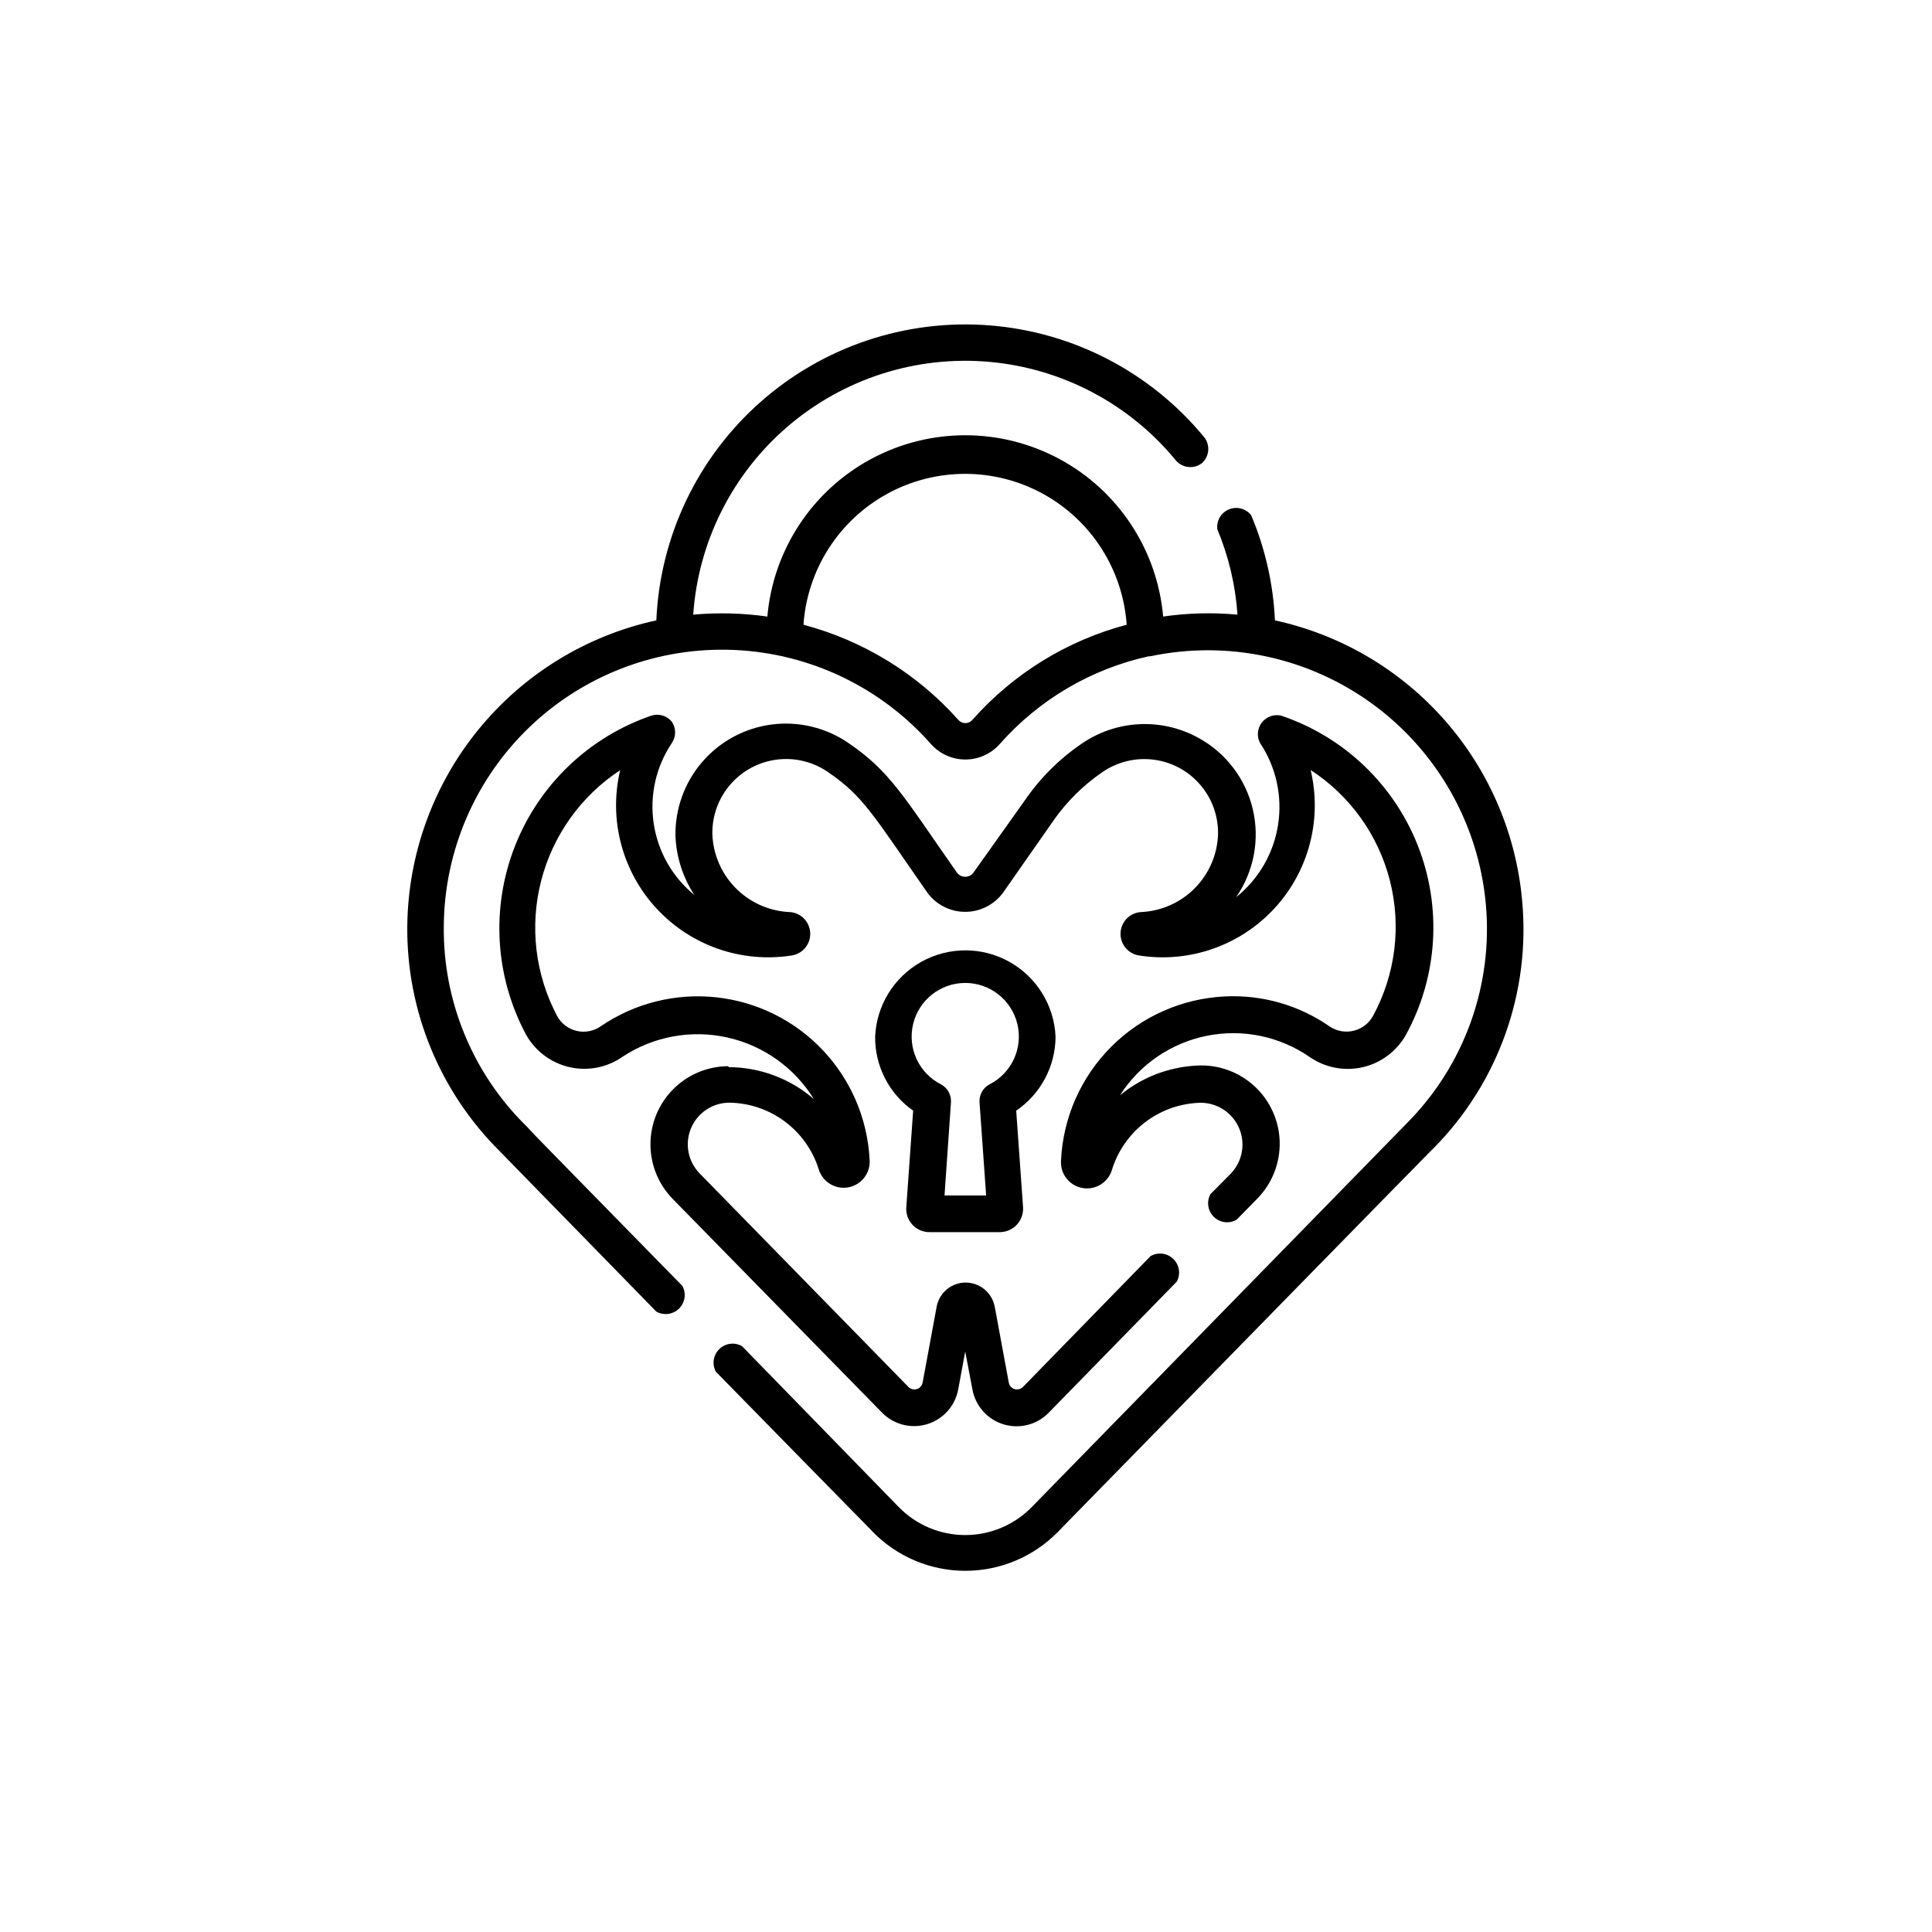 <?xml version="1.0" encoding="UTF-8"?>
<!-- Uploaded to: ICON Repo, www.iconrepo.com, Generator: ICON Repo Mixer Tools -->
<svg fill="#000000" width="800px" height="800px" version="1.1" viewBox="144 144 512 512" xmlns="http://www.w3.org/2000/svg">
 <g>
  <path d="m423.73 418.69c-0.379-8.281-5.016-15.773-12.258-19.809-7.242-4.035-16.055-4.035-23.293 0-7.242 4.035-11.879 11.527-12.258 19.809-0.09 7.809 3.68 15.16 10.074 19.648l-1.812 25.543c-0.145 1.75 0.465 3.481 1.68 4.75 1.211 1.273 2.91 1.961 4.668 1.898h18.59c1.691-0.051 3.285-0.789 4.418-2.043 1.133-1.258 1.703-2.922 1.578-4.606l-1.812-25.543c6.504-4.426 10.41-11.781 10.426-19.648zm-17.531 12.695c-1.684 0.918-2.699 2.715-2.621 4.633l1.762 24.789h-11.031l1.715-24.789c0.078-1.918-0.938-3.715-2.621-4.633-5.875-2.965-8.945-9.574-7.422-15.973 1.523-6.402 7.242-10.922 13.82-10.922s12.297 4.519 13.82 10.922c1.523 6.398-1.547 13.008-7.422 15.973z"/>
  <path d="m523.84 448.36c17.227-17.371 25.844-41.492 23.527-65.848-1.617-17.711-8.84-34.445-20.617-47.773-11.781-13.328-27.5-22.555-44.879-26.336-0.434-9.586-2.566-19.02-6.297-27.859-1.395-1.785-3.812-2.418-5.902-1.551-2.094 0.871-3.348 3.031-3.066 5.277 3.004 7.199 4.809 14.84 5.34 22.621-6.562-0.609-13.176-0.441-19.699 0.504-1.547-17.648-11.867-33.336-27.461-41.742-15.598-8.406-34.371-8.406-49.969 0-15.594 8.406-25.914 24.094-27.461 41.742-6.508-0.926-13.102-1.094-19.648-0.504 1.332-19.367 10.406-37.383 25.176-49.988 14.77-12.602 33.984-18.73 53.324-17.004 19.336 1.727 37.164 11.164 49.465 26.184 1.758 1.988 4.754 2.273 6.852 0.656 1.957-1.75 2.242-4.711 0.656-6.801-14.125-17.207-34.637-27.926-56.824-29.699-22.188-1.773-44.141 5.551-60.82 20.293-16.676 14.742-26.641 35.633-27.602 57.871-18.543 4.035-35.164 14.238-47.152 28.945-11.988 14.707-18.633 33.043-18.848 52.016-0.242 22.441 8.633 44.02 24.586 59.805 0 0-1.211-1.211 41.414 42.422v-0.004c1.957 1.109 4.414 0.785 6.016-0.793 1.605-1.582 1.965-4.031 0.887-6.008-31.84-32.547-39.551-40.305-41.109-42.117l-0.352-0.352h-0.004c-14.133-13.93-21.988-33.012-21.766-52.852 0.129-20.043 8.406-39.168 22.93-52.98s34.043-21.117 54.066-20.238c20.023 0.883 38.824 9.871 52.082 24.902 2.312 2.625 5.644 4.129 9.141 4.129 3.5 0 6.832-1.504 9.145-4.129 10.355-11.73 24.168-19.863 39.449-23.223h0.402c20.641-4.359 42.16 0.301 59.145 12.812 16.984 12.508 27.82 31.676 29.777 52.68 2.008 21.531-5.629 42.84-20.855 58.191l-99.453 101.77c-4.637 4.75-10.992 7.43-17.633 7.43s-12.996-2.68-17.633-7.43l-41.516-42.621c-1.949-1.125-4.41-0.82-6.023 0.75-1.613 1.566-1.992 4.016-0.93 6 41.867 42.773 41.613 42.371 41.562 42.422h0.004c6.457 6.617 15.312 10.352 24.559 10.352 9.25 0 18.105-3.734 24.562-10.352 107.21-109.63 99-101.12 99.453-101.57zm-122.12-113.61c-0.469 0.559-1.16 0.883-1.891 0.883-0.727 0-1.418-0.324-1.887-0.883-10.906-12.234-25.168-20.992-41.012-25.188 1.004-14.605 9.379-27.691 22.219-34.715 12.84-7.027 28.375-7.027 41.215 0 12.84 7.023 21.211 20.109 22.215 34.715-15.809 4.18-30.023 12.941-40.859 25.188z"/>
  <path d="m336.92 426.55c-5.461 0.043-10.684 2.238-14.527 6.113-3.848 3.871-6.012 9.109-6.016 14.57-0.008 5.457 2.144 10.699 5.984 14.582l55.418 56.578c3.106 3.148 7.703 4.316 11.938 3.023 4.231-1.289 7.394-4.824 8.215-9.172l1.863-10.078 1.914 10.078c0.805 4.359 3.965 7.906 8.199 9.207 4.234 1.305 8.84 0.145 11.953-3.008l34.008-34.812c1.066-1.984 0.688-4.434-0.93-6.004-1.613-1.566-4.074-1.871-6.023-0.75l-33.805 34.664c-0.578 0.598-1.449 0.824-2.246 0.578-0.797-0.242-1.391-0.914-1.531-1.738l-3.727-20.152h-0.004c-0.41-2.062-1.625-3.875-3.375-5.039-2.18-1.445-4.934-1.707-7.344-0.691-2.414 1.012-4.156 3.164-4.648 5.731l-3.727 20.152c-0.145 0.824-0.734 1.496-1.535 1.738-0.797 0.246-1.664 0.02-2.242-0.578l-55.27-56.527c-3.125-3.16-4.051-7.891-2.344-11.992 1.707-4.106 5.707-6.785 10.152-6.801 5.324 0.07 10.484 1.824 14.746 5.012 4.266 3.184 7.41 7.637 8.984 12.723 1.066 3.359 4.492 5.375 7.945 4.676 3.457-0.699 5.828-3.887 5.508-7.398-0.57-10.824-4.977-21.09-12.43-28.961-7.453-7.871-17.465-12.828-28.246-13.98-10.777-1.156-21.613 1.566-30.566 7.676-1.848 1.297-4.16 1.746-6.363 1.238-2.199-0.512-4.082-1.93-5.172-3.906-5.836-10.992-7.363-23.77-4.277-35.824 3.082-12.059 10.555-22.531 20.953-29.371-3.09 13.047 0.512 26.773 9.605 36.621 9.094 9.852 22.488 14.539 35.738 12.5 3.023-0.398 5.219-3.078 5.019-6.121s-2.727-5.41-5.777-5.414c-5.332-0.324-10.355-2.625-14.082-6.457-3.727-3.828-5.891-8.91-6.07-14.25-0.07-4.82 1.641-9.5 4.809-13.133 3.168-3.637 7.566-5.973 12.352-6.562 4.785-0.59 9.621 0.613 13.574 3.371 9.32 6.398 11.84 11.234 26.199 31.84 2.34 3.231 6.086 5.144 10.074 5.144s7.734-1.914 10.078-5.144l13.453-19.246h-0.004c3.461-4.894 7.758-9.141 12.695-12.543 3.949-2.773 8.789-3.988 13.578-3.41 4.793 0.578 9.203 2.906 12.379 6.543 3.176 3.633 4.894 8.312 4.828 13.141-0.156 5.348-2.312 10.441-6.047 14.277-3.731 3.832-8.766 6.129-14.105 6.43-3.035 0.051-5.512 2.434-5.684 5.465-0.172 3.027 2.019 5.676 5.027 6.07 13.262 2.043 26.668-2.648 35.766-12.512 9.094-9.863 12.688-23.605 9.578-36.66 10.438 6.781 17.938 17.246 21.008 29.309 3.07 12.062 1.488 24.836-4.434 35.785-1.066 2-2.93 3.449-5.129 4-2.199 0.547-4.527 0.137-6.406-1.129-8.105-5.637-17.848-8.438-27.711-7.961-11.371 0.531-22.133 5.285-30.176 13.34-8.043 8.051-12.789 18.82-13.305 30.191-0.227 3.504 2.215 6.621 5.672 7.238 3.457 0.621 6.828-1.457 7.832-4.82 1.516-4.918 4.5-9.254 8.555-12.426 4.051-3.168 8.977-5.023 14.117-5.309 4.598-0.348 8.926 2.188 10.875 6.367 1.949 4.176 1.109 9.125-2.109 12.426l-5.34 5.391c-1.082 1.973-0.719 4.426 0.883 6.004 1.605 1.578 4.059 1.906 6.019 0.797l5.492-5.594c3.961-4.027 6.113-9.496 5.953-15.145-0.16-5.648-2.617-10.988-6.801-14.785-4.188-3.797-9.738-5.727-15.375-5.336-7.383 0.406-14.445 3.16-20.152 7.859 5.215-8.176 13.535-13.871 23.043-15.77 9.508-1.902 19.379 0.152 27.336 5.691 4.137 2.832 9.281 3.769 14.152 2.59 4.871-1.184 9.012-4.375 11.391-8.785 8.316-15.371 9.418-33.629 3.019-49.891-6.402-16.262-19.656-28.867-36.219-34.445-1.922-0.445-3.922 0.27-5.125 1.832-1.203 1.559-1.387 3.68-0.469 5.422 4.25 6.367 5.953 14.098 4.777 21.664-1.176 7.566-5.144 14.414-11.125 19.195 4.715-6.801 6.32-15.281 4.418-23.332-1.902-8.055-7.133-14.918-14.395-18.887-4.797-2.648-10.238-3.902-15.715-3.629-5.473 0.277-10.758 2.074-15.27 5.188-5.934 4.055-11.059 9.18-15.113 15.117l-13.5 18.992c-0.512 0.719-1.34 1.145-2.219 1.145s-1.707-0.426-2.215-1.145c-14.359-20.555-17.734-26.801-28.719-34.309-5.938-4.082-13.172-5.828-20.316-4.91-7.144 0.922-13.703 4.441-18.41 9.895-4.711 5.449-7.246 12.449-7.121 19.652 0.223 5.582 1.965 11 5.039 15.668-5.844-4.762-9.699-11.535-10.809-18.992-1.109-7.457 0.605-15.059 4.812-21.312 1.152-1.707 1.152-3.938 0-5.644-1.309-1.605-3.469-2.242-5.441-1.609-16.52 5.664-29.727 18.289-36.125 34.539-6.398 16.25-5.348 34.488 2.875 49.898 2.422 4.398 6.602 7.559 11.496 8.695 4.891 1.133 10.035 0.133 14.148-2.75 8.168-5.379 18.168-7.219 27.715-5.102 9.551 2.117 17.836 8.008 22.969 16.336-6.254-5.426-14.246-8.426-22.523-8.465z"/>
 </g>
</svg>